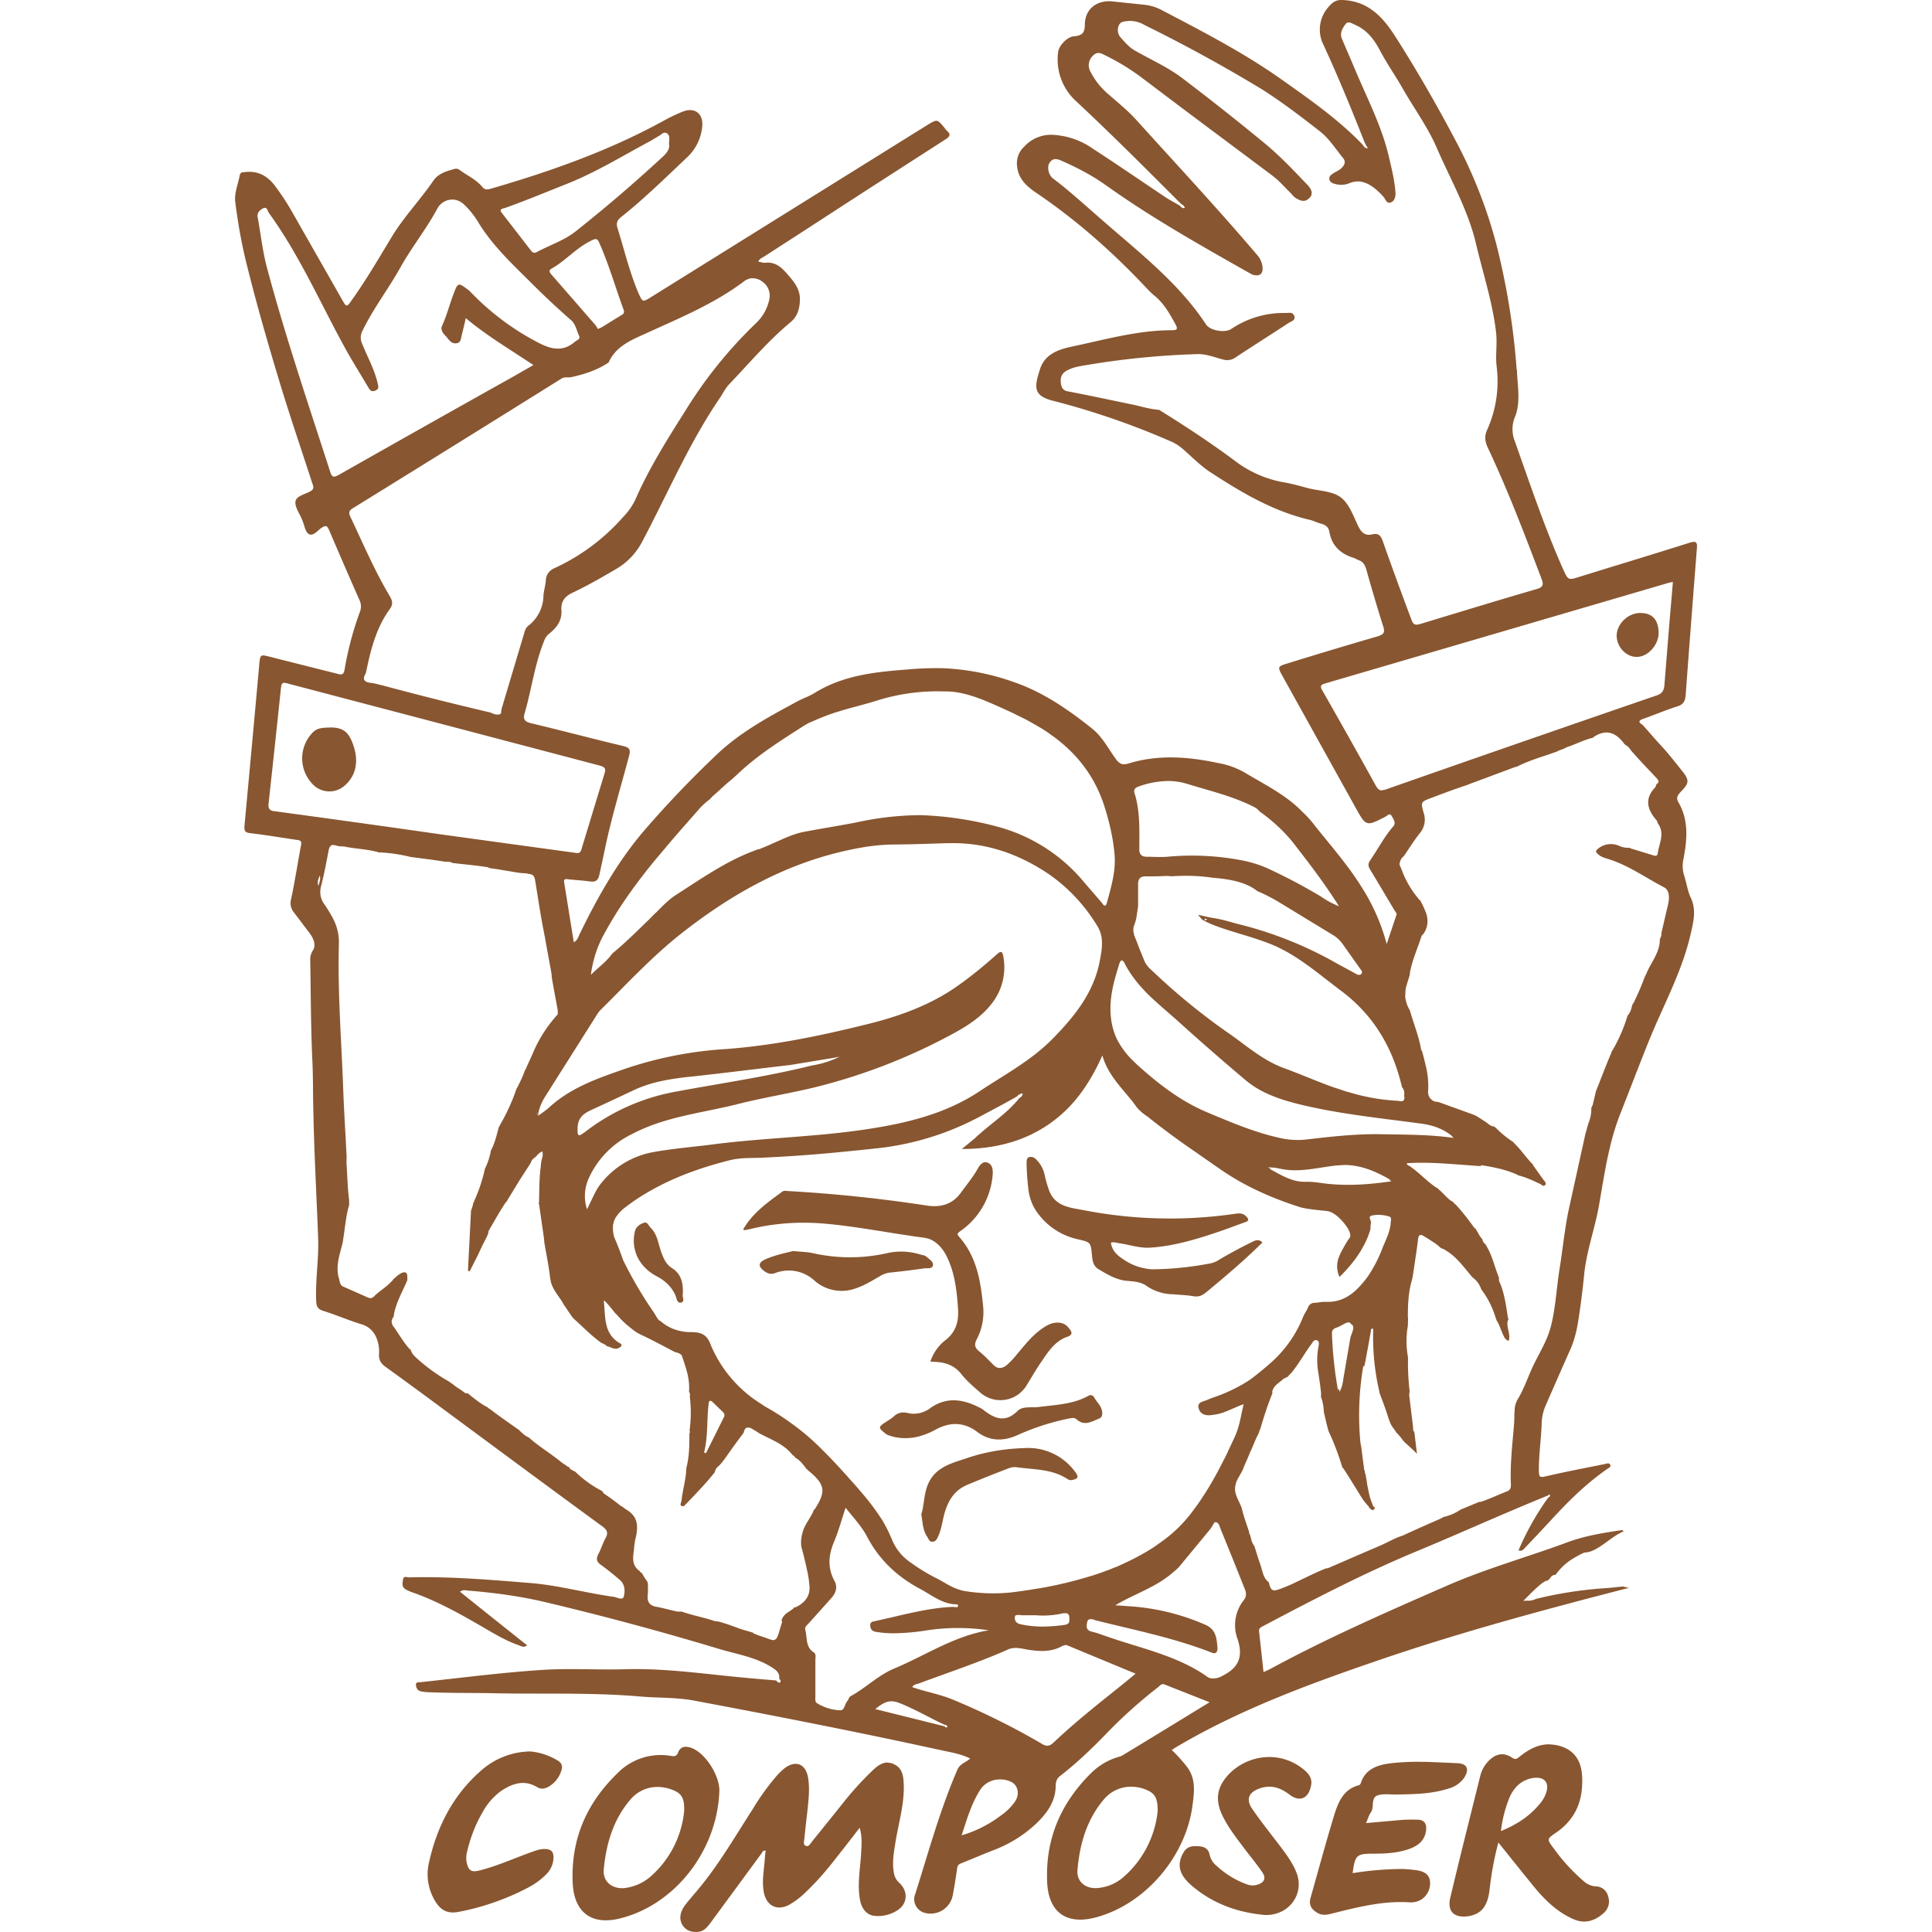 <svg xmlns="http://www.w3.org/2000/svg" viewBox="0 0 24 24"><path fill="#885630" d="M16.66 0c-.07 0-.114.034-.164.095a.42.42 0 0 0-.07.43c.19.41.363.83.528 1.25q.014.028.039.068c-.04-.002-.05-.022-.063-.043-.297-.31-.648-.557-.998-.804-.473-.337-.99-.603-1.503-.872a.6.6 0 0 0-.214-.065l-.384-.04c-.202-.025-.355.09-.355.292 0 .108-.046.132-.135.14-.08.004-.187.115-.196.192a.7.7 0 0 0 .228.619c.444.415.873.845 1.303 1.275l.015.007a.1.1 0 0 1 .028.038q-.01.004-.02.003a.06.06 0 0 1-.035-.022q-.004-.003-.005-.007c-.062-.036-.127-.07-.187-.11-.3-.2-.595-.404-.895-.598a.94.94 0 0 0-.461-.17.45.45 0 0 0-.392.143.28.28 0 0 0-.088.253c.016.146.115.237.223.312.502.338.95.734 1.366 1.174.036.038.074.079.115.112.118.096.19.224.262.356.033.06.02.074-.043.074-.428 0-.836.118-1.246.204-.168.036-.334.094-.394.28-.065.21-.096.328.16.392a9.6 9.6 0 0 1 1.49.516.6.6 0 0 1 .117.077c.12.104.23.219.362.303.38.247.77.478 1.22.583.053.012.1.039.15.05.05.015.085.044.095.094.029.178.139.279.305.33.02.006.038.02.06.028.052.017.076.055.093.108q.1.36.212.715c.026.08.002.1-.07.123q-.557.162-1.112.334c-.132.04-.134.043-.067.163l.908 1.635c.127.23.132.23.365.11.024-.012.057-.053.079-.014.02.036.06.089.024.13-.113.129-.19.28-.286.42-.031.045-.031.074-.005.117q.151.25.3.502c.012.019.034.043.03.058l-.123.367a2.5 2.5 0 0 0-.317-.716c-.18-.288-.41-.542-.62-.811q-.051-.059-.11-.115c-.2-.207-.456-.332-.7-.478a1 1 0 0 0-.34-.127c-.374-.08-.746-.11-1.12.004-.075.024-.116.005-.161-.06-.092-.127-.166-.273-.29-.372-.3-.24-.616-.458-.985-.583a3 3 0 0 0-.865-.168 4 4 0 0 0-.463.017c-.396.03-.79.074-1.14.293-.07.043-.15.067-.221.108-.36.194-.716.386-1.016.679a13 13 0 0 0-.897.944c-.322.384-.565.818-.783 1.267-.015.03-.022.07-.07.096l-.12-.744c-.007-.046.022-.043.053-.038.089.01.175.014.264.026.067.01.103-.005.12-.08q.034-.153.067-.311c.082-.397.2-.78.303-1.17.02-.074.007-.1-.07-.12-.381-.09-.763-.192-1.145-.283-.072-.017-.106-.043-.084-.12.087-.298.125-.61.242-.9a.2.2 0 0 1 .056-.087c.098-.076.17-.165.16-.302-.007-.103.041-.168.14-.214.182-.086.358-.187.53-.288a.84.84 0 0 0 .327-.333c.322-.605.59-1.242.98-1.81.033-.051.06-.106.1-.15.252-.264.488-.544.771-.78.089-.074.113-.175.115-.285 0-.128-.074-.217-.151-.305-.075-.087-.151-.161-.279-.147-.028.003-.057-.01-.088-.014.019-.04.05-.048.076-.065q.508-.327 1.016-.658.614-.397 1.232-.794c.052-.034.076-.06.019-.11-.015-.013-.024-.03-.036-.044-.084-.099-.084-.099-.2-.03L8.084 3.693c-.101.062-.101.062-.152-.05-.112-.263-.177-.54-.261-.81-.02-.062-.003-.098.045-.137.289-.23.553-.49.82-.742a.6.6 0 0 0 .186-.37c.022-.17-.09-.259-.244-.196a2 2 0 0 0-.221.105c-.68.375-1.405.632-2.149.848-.043.012-.082.026-.118-.02-.074-.09-.185-.14-.278-.208a.07.07 0 0 0-.063-.015c-.1.027-.204.056-.266.147-.159.233-.358.44-.507.682-.17.28-.333.562-.525.828-.036.05-.05.058-.084-.002L3.63 2.635a3 3 0 0 0-.223-.338c-.094-.118-.209-.176-.358-.16-.026.004-.06-.004-.07.037-.02.11-.07.226-.057.332.034.27.082.542.15.806.114.459.244.912.38 1.364.133.444.282.88.426 1.323.012.038.033.072-.02.103-.067.038-.175.058-.187.125-.012.07.05.15.08.225l.007.017c.024.058.036.144.08.166.057.029.11-.05.162-.082.048-.03.065-.021.087.029q.187.438.38.876a.18.18 0 0 1 .006.137 4 4 0 0 0-.192.72c-.012.07-.038.07-.09.055l-.834-.21c-.123-.032-.123-.032-.137.093v.01q-.09.998-.183 1.994c-.004.06.003.085.068.092.194.024.386.055.578.084.036.005.067.007.058.06-.043.225-.077.453-.125.677a.18.18 0 0 0 .034.163l.2.264c.045.063.08.144.037.209a.2.2 0 0 0-.033.118c.007.415.007.83.026 1.246.01.2.007.403.012.605.01.535.04 1.068.06 1.603.01.262-.036.52-.024.783.002.065.017.1.084.122.16.05.312.116.473.166a.28.28 0 0 1 .185.156.44.44 0 0 1 .038.219c-.002.072.024.115.082.156q.37.267.74.542c.65.48 1.3.963 1.954 1.44.06.045.074.081.038.146-.034.062-.055.135-.089.197-.029.058-.024.094.031.134q.123.089.236.188c.065.055.067.141.048.208-.015.05-.087.005-.132 0-.032-.002-.063-.01-.094-.014-.31-.05-.617-.13-.932-.156-.5-.04-1.003-.084-1.51-.07-.026 0-.067-.024-.074.03-.007.042-.017.088.031.117q.036.021.077.036c.283.098.547.24.807.39.168.095.333.203.518.268.034.012.068.038.108.002q-.416-.33-.833-.665c.04-.029.07-.017.1-.014.332.026.664.072.988.15q1.07.255 2.122.572c.23.07.475.104.682.243.05.033.08.067.074.13.012.014.027.033.01.045-.02.012-.036-.012-.05-.024q-.246-.02-.488-.043c-.463-.046-.924-.11-1.392-.096-.35.01-.701-.015-1.05.01-.494.033-.989.098-1.48.15-.025.003-.063-.002-.063.027 0 .036.014.077.06.087a.6.6 0 0 0 .113.012c.25.01.497.007.746.011.62.015 1.242-.012 1.86.041.224.02.45.01.668.05 1.03.193 2.055.394 3.078.618.12.026.243.045.36.103-.055.05-.127.065-.158.137-.22.506-.363 1.04-.53 1.563-.03.09.03.192.12.216a.28.28 0 0 0 .352-.22q.031-.163.053-.328c.005-.036.017-.055.053-.067.132-.053.26-.108.393-.16a1.6 1.6 0 0 0 .529-.325c.134-.127.247-.274.25-.47 0-.06.014-.099.062-.135.22-.17.418-.365.61-.564a6 6 0 0 1 .6-.533c.024-.02.043-.048.08-.034l.56.221c-.374.228-.73.447-1.082.66q-.026.014-.053.02a.8.8 0 0 0-.338.201c-.375.372-.567.814-.545 1.35.014.36.22.53.57.45.616-.145 1.14-.734 1.233-1.38.024-.18.052-.357-.077-.513a2 2 0 0 0-.178-.195c.02-.012.029-.019.039-.026.777-.463 1.625-.778 2.475-1.07 1.04-.359 2.1-.644 3.164-.918l-.075-.017c-.07.007-.136.015-.206.02a5 5 0 0 0-.872.134l-.016.007a.2.2 0 0 1-.094.015l-.048.002c.065-.062.252-.264.303-.25l.002-.005h.005c0-.007.019-.02.019-.02q.024-.047.074-.05a.7.7 0 0 1 .197-.189c.05-.03.103-.062.16-.086h-.001c.16 0 .319-.194.486-.262-.001-.006-.01-.01-.013-.017-.24.034-.476.072-.706.16-.492.181-1.001.323-1.481.534-.742.324-1.482.648-2.195 1.035l-.077.036-.055-.504c-.005-.034.012-.048.04-.063.632-.334 1.266-.665 1.926-.938.543-.226 1.08-.47 1.626-.691q.003-.009.01-.01h.004l.005.003c.007.012.002.02-.005.026q-.003.003-.01.005h-.002a3.4 3.4 0 0 0-.372.66c.038.01.053-.003.067-.018q.17-.178.336-.357c.214-.234.44-.458.704-.64.017-.012.045-.022.033-.048-.014-.03-.045-.015-.067-.01-.247.05-.494.096-.74.154-.081.019-.076-.01-.08-.067-.001-.197.028-.39.035-.586a.6.6 0 0 1 .058-.247q.147-.338.297-.675c.05-.113.08-.233.099-.353q.045-.288.074-.58c.03-.3.137-.58.187-.875.065-.374.118-.751.257-1.11.125-.316.245-.633.372-.947.176-.428.399-.833.505-1.29.036-.158.076-.302.004-.458-.04-.084-.052-.18-.081-.271a.4.4 0 0 1-.012-.204c.048-.245.07-.488-.063-.716-.036-.062.008-.1.044-.14.088-.09.093-.131.016-.23-.088-.11-.175-.223-.27-.326-.08-.084-.154-.175-.234-.262-.055-.033-.05-.055.012-.076.14-.048.276-.108.418-.152.08-.024.1-.07.106-.141q.067-.909.139-1.818c.007-.084-.007-.1-.094-.074-.454.144-.907.28-1.363.422-.14.044-.142.044-.204-.093-.231-.52-.411-1.057-.6-1.59a.4.4 0 0 1 .007-.316c.067-.188.024-.377.019-.567a.1.1 0 0 1-.005-.03 9 9 0 0 0-.254-1.547 6 6 0 0 0-.5-1.27c-.228-.432-.473-.86-.737-1.275-.113-.178-.233-.339-.434-.427A.7.7 0 0 0 16.66 0m-2.642.26a.36.36 0 0 1 .2.051 19 19 0 0 1 1.469.805c.247.158.482.338.715.52.11.087.192.217.284.33.038.047.012.09-.024.124-.024.024-.058.039-.087.055-.031.022-.072.04-.06.087.01.04.055.05.09.058a.27.27 0 0 0 .16-.015c.168-.07.31.048.418.166.028.03.04.093.093.074.055-.021.063-.081.058-.137-.012-.15-.05-.297-.084-.444-.09-.377-.27-.718-.418-1.073-.053-.127-.11-.254-.163-.382-.03-.07.01-.132.048-.182.03-.04.08-.005.122.014.152.068.238.19.312.332.08.15.178.29.262.436.144.255.322.495.437.762.168.388.382.758.483 1.176.086.37.208.732.252 1.114.016.144-.01.283.007.422q.05.417-.123.798c-.03.07-.021.136.012.208.252.533.46 1.083.67 1.635.027.072.015.1-.06.123-.482.14-.965.288-1.447.434-.07.022-.092.003-.113-.06q-.184-.487-.353-.967c-.024-.068-.053-.104-.128-.087-.088.022-.136-.017-.175-.096-.062-.127-.113-.28-.216-.36s-.266-.082-.403-.115c-.103-.027-.207-.058-.312-.075a1.4 1.4 0 0 1-.612-.273c-.303-.224-.615-.43-.934-.627-.104-.007-.202-.036-.303-.06-.278-.057-.554-.117-.833-.17-.067-.012-.08-.063-.084-.108-.007-.056.007-.11.065-.144.089-.053.19-.063.29-.08a10 10 0 0 1 1.345-.13c.11-.002.209.04.312.066a.18.18 0 0 0 .166-.03c.216-.143.434-.28.65-.422.034-.021.096-.036.07-.093l-.015-.022q-.018-.014-.043-.012l-.05.002h-.007a1.16 1.16 0 0 0-.668.2c-.08.05-.26.019-.31-.056-.34-.516-.823-.888-1.282-1.29-.204-.176-.403-.361-.62-.525-.054-.04-.08-.144-.042-.196.048-.072.11-.041.168-.015.185.082.362.175.528.293.564.403 1.17.744 1.772 1.085l.05.027c.092.03.14-.01.125-.106a.27.27 0 0 0-.062-.134c-.488-.574-1.001-1.124-1.506-1.683-.105-.116-.23-.216-.348-.32a.9.9 0 0 1-.22-.278.16.16 0 0 1 .023-.19c.04-.045.077-.055.137-.024q.256.122.483.293.4.303.804.605l.807.603.062.05c.05.046.094.094.142.142l.029.029c.019.019.036.045.06.06.055.033.112.062.17.004q.03-.028.03-.055c0-.007.004-.014 0-.021l-.001-.01a.2.2 0 0 0-.043-.072l-.18-.187a5 5 0 0 0-.312-.298q-.525-.435-1.066-.845c-.183-.14-.397-.233-.596-.348-.072-.041-.12-.101-.173-.159a.14.14 0 0 1-.024-.15c.022-.054.075-.051.12-.056zM8.252 1.649a.05.05 0 0 1 .029.005c.048.027.03.077.03.135.013.06-.026.11-.08.16q-.52.481-1.076.922c-.147.118-.327.173-.49.262-.034.017-.053 0-.072-.024l-.358-.463c-.045-.055.017-.053.046-.065.254-.091.504-.195.756-.295.365-.144.696-.35 1.04-.533l.105-.063c.024-.01.044-.037.07-.041m-2.619.83a.22.22 0 0 1 .134.064q.106.101.18.228c.173.28.413.506.646.737q.244.245.502.47c.057.05.067.127.098.192.012.024.002.043-.02.055q-.018.01-.03.02c-.142.12-.276.103-.442.019a3.2 3.2 0 0 1-.864-.646q-.015-.014-.03-.024c-.114-.086-.12-.082-.17.05-.052.135-.086.274-.146.404-.022.045.012.094.046.127.038.039.064.099.134.089q.045-.006.055-.055c.017-.08.04-.16.06-.257.262.22.553.39.84.583l-.278.159q-1.071.599-2.139 1.205c-.058.03-.082.038-.106-.034-.273-.847-.56-1.69-.79-2.552-.052-.2-.074-.408-.112-.612-.012-.06.028-.091.067-.113.053-.026.055.036.074.06.377.52.634 1.11.941 1.669.092.168.195.33.293.497.02.03.034.057.082.04.053-.02.043-.052.034-.09-.039-.174-.128-.33-.193-.493a.18.18 0 0 1 .003-.16c.137-.284.33-.531.48-.803.14-.247.317-.468.451-.717a.21.21 0 0 1 .2-.111zm1.774.492q.02.004.036.042c.12.27.201.555.302.83.01.027.012.049-.017.066l-.256.158c-.008.005-.017.007-.046.02-.007-.013-.017-.034-.031-.051l-.54-.62c-.024-.028-.048-.055 0-.081.177-.101.312-.264.499-.35q.035-.018.053-.014m1.929.486a.2.2 0 0 1 .14.046.21.21 0 0 1 .08.218.56.56 0 0 1-.161.29 5.5 5.5 0 0 0-.882 1.093c-.228.36-.453.718-.624 1.11a.8.8 0 0 1-.146.206q-.36.409-.855.638a.17.17 0 0 0-.108.159c-.005.06-.024.118-.029.178a.48.48 0 0 1-.19.38c-.04.032-.045.083-.06.126l-.273.915q0 .011-.002.019c0 .014.002.03-.017.038-.04.01-.077-.002-.113-.021a41 41 0 0 1-1.33-.334c-.055-.012-.108-.03-.166-.036-.088-.012-.096-.053-.055-.12.058-.281.125-.56.298-.797.038-.053.036-.096.002-.154-.19-.317-.334-.658-.492-.99-.026-.054-.017-.08.034-.11A574 574 0 0 0 6.97 4.706c.045-.03.089-.012.132-.022.151-.034.298-.08.43-.163.01-.007.026-.012.03-.022.097-.213.31-.286.49-.37.411-.187.826-.36 1.189-.633a.2.2 0 0 1 .095-.04zm11.443 3.772v.005l.002-.001c-.021.256-.043.498-.062.74l-.043.535c-.005.065-.024.106-.094.13a561 561 0 0 0-3.37 1.17l-.04.009c-.035.005-.054-.012-.08-.055a98 98 0 0 0-.661-1.177c-.03-.05-.038-.077.034-.096l4.254-1.246c.014-.005.03-.007.06-.014m-.41.386c-.154.003-.293.147-.286.293.007.137.124.257.254.252.137-.002.27-.153.267-.302q-.006-.248-.236-.243zm-16.83.87a.1.1 0 0 1 .04.007L5.512 9l1.937.51c.062.017.082.036.06.1l-.278.913c-.01.036-.017.074-.058.074l-.02-.002-1.036-.142-.675-.093a255 255 0 0 0-2.055-.286c-.043-.012-.058-.038-.05-.098q.078-.713.153-1.43c.003-.011.002-.02.005-.03l.005-.015q.011-.02.038-.02zm8.136.103.113.002c.197.01.389.086.569.166q.12.052.238.108l.057.029q.089.041.173.09l.113.065c.036.025.075.046.108.073q.109.075.207.165.327.301.463.72c.065.202.113.409.13.617.016.202-.044.399-.096.593-.008.03-.02.036-.03.034-.014-.005-.021-.022-.033-.036l-.216-.25a2.1 2.1 0 0 0-1.042-.684 4.2 4.2 0 0 0-.994-.154 3.8 3.8 0 0 0-.804.092c-.211.04-.423.074-.631.113-.137.024-.262.086-.387.14a3 3 0 0 1-.18.077l-.02.004c-.376.132-.695.36-1.024.57-.09.06-.165.14-.243.218l-.01.008-.064.065c-.152.147-.3.296-.464.43-.074.103-.175.175-.268.266q.034-.255.146-.472a5 5 0 0 1 .262-.435q.072-.106.146-.206a7 7 0 0 1 .315-.396q.121-.145.247-.29l.25-.284a1 1 0 0 1 .115-.1l.026-.03c.078-.066.147-.136.238-.21l.012-.01.067-.061c.24-.228.519-.406.797-.583q.042-.028.086-.051l.111-.048.029-.012a3 3 0 0 1 .173-.065l.117-.036c.14-.04.279-.074.416-.117a2.5 2.5 0 0 1 .782-.115m-7.57.449c-.07.004-.153-.003-.215.057a.46.46 0 0 0 .012.665.286.286 0 0 0 .38 0c.145-.127.182-.314.095-.535-.053-.137-.125-.187-.27-.187zm15.846.062c.087-.001.163.053.23.146q.021.014.043.032c.022.019.03.04.053.064.099.113.207.224.31.334l.014.024a.02.02 0 0 1-.002.022.04.04 0 0 1-.015.014l-.01.015-.002.002-.004.01-.003.004h.003v.008c-.145.146-.106.283.01.415.006.012.014.024.014.036.096.127.016.254 0 .382-.003.012-.005.016-.015.02l-.007.004a.1.1 0 0 1-.03-.005l-.01-.003-.251-.077q-.01-.001-.02-.007c-.006 0-.011-.007-.018-.007a.3.3 0 0 1-.118-.02.25.25 0 0 0-.292.05l-.005.02c.04.06.108.075.168.094.245.08.453.23.68.348.052.03.062.092.057.152q-.006.05-.02.103l-.072.31a.13.13 0 0 1-.02.076c.004.168-.114.293-.17.437-.006.012-.011.017-.02.04a3 3 0 0 1-.128.299c0 .007-.01.017-.012.024v-.005l-.002.005-.005.01-.005.007c-.012.045-.02.093-.058.132a2 2 0 0 1-.187.432c-.007.012-.012.012-.017.036-.062.144-.127.317-.19.475l-.04.17-.008.015-.002.005c0 .005-.005.01-.007.014a.45.45 0 0 1-.036.192c-.012.039-.022.082-.034.12l-.005.02-.201.912c-.055.25-.077.504-.118.754-.038.235-.048.477-.106.708-.04.168-.136.324-.213.48-.072.146-.118.302-.207.444l-.007.015-.012.03-.005.018-.007.033-.002.036q0 .018-.003.036v.036l-.002.072c-.02.257-.053.514-.041.773.002.048-.012.075-.058.09l-.057.023-.113.048-.06.024c-.031.012-.05.022-.1.034v-.005s-.006.005-.01.005l-.133.055-.093.038a.6.6 0 0 1-.211.092l-.036.02a25 25 0 0 0-.474.212c-.081.024-.165.072-.247.11-.09.04-.175.075-.264.114l-.418.181q-.008.002-.016 0c-.128.048-.26.118-.38.173-.048.026-.117.053-.177.077-.11.043-.135.038-.16-.075-.071-.052-.078-.14-.104-.216-.027-.072-.048-.15-.072-.222-.005-.024-.017-.02-.017-.034-.024-.033-.024-.064-.036-.098l-.003-.017c-.007-.005-.007-.012-.01-.02l-.006-.016h.004c-.033-.1-.07-.2-.093-.3-.024-.067-.067-.132-.08-.202a.2.2 0 0 1 0-.07l.008-.033.004-.017c.02-.047.05-.093.075-.14.017-.037.03-.076.048-.114.017-.038.03-.067.048-.115.038-.072.062-.156.11-.24 0-.02.015-.04.02-.058.043-.146.09-.295.149-.437 0-.005-.005-.012-.003-.017.017-.086.098-.117.146-.168v.003c.024-.008.037-.022.049-.022.014-.024.028-.034.043-.048a2 2 0 0 0 .108-.15c.045-.066.086-.136.137-.203.016-.021.03-.055.057-.055l.012.002c.039.01.027.055.022.084a.9.9 0 0 0 0 .327c.012.084.026.168.033.252l-.002.038a.6.6 0 0 1 .036.19c.02.082.036.16.06.242.072.15.125.3.173.454l.005-.002c.08.12.163.26.245.39a1 1 0 0 0 .074.09h.005v.02c.024 0 .036.052.072.004-.007-.024-.012-.024-.02-.024l-.03-.08c-.005-.016-.013-.035-.015-.05l-.012-.05-.005-.024a.3.3 0 0 0-.01-.048l-.011-.075-.013-.074q-.009-.012-.007-.026-.002-.015-.01-.03-.004-.042-.011-.086l-.022-.172c-.002-.03-.012-.058-.014-.087a3.6 3.6 0 0 1 .036-.941h.014c.029-.144.058-.31.086-.466l.024.003q-.014.391.075.775l.002.017c.036.098.075.197.106.298q.01.032.022.062a.3.3 0 0 0 .055.094c.007.012.02.024.02.036.025.019.037.04.057.06l.04.053c.05.048.104.093.166.156l-.017-.14-.016-.134s-.013-.007-.013-.012a1 1 0 0 0-.01-.108l-.04-.33q0-.013.002-.025c0-.01.003-.027.003-.027a3 3 0 0 1-.02-.415l-.002-.017a1.1 1.1 0 0 1-.002-.37c.005-.033.002-.07.005-.103l-.003-.02c0-.158.007-.32.055-.472l.003-.017c.012-.072.024-.158.036-.238q.019-.12.033-.24.006-.05.034-.05.016 0 .04.017l.05.03.076.049q.036.024.07.055.002.004.009.007l.017.012h.005v-.002c.168.084.26.226.374.358a.3.3 0 0 1 .11.15q.111.147.169.323l.01.03c.002.01.007.006.009.03.02.024.03.055.043.084l.034.084.019.04q.007.014.017.024a.07.07 0 0 0 .04.024c.027-.088-.035-.172-.011-.256h.007c0-.024-.007-.025-.007-.037-.024-.156-.044-.31-.11-.453l-.001-.04c-.058-.143-.086-.29-.17-.416a.1.1 0 0 1-.037-.063c-.026-.024-.04-.053-.055-.081l-.038-.063v.017c0-.002-.005-.005-.005-.007v-.003a3 3 0 0 0-.22-.278l-.01-.01c-.01-.01-.02-.01-.03-.033-.057-.024-.112-.096-.17-.147-.007-.007-.014-.01-.02-.017-.004-.004 0-.01-.023-.016-.12-.082-.21-.183-.314-.255-.02-.024-.044-.01-.053-.048.31-.02.61.017.922.036v-.012h.002c.154.024.298.053.437.113.005 0 .01.007.017.007v.005c.096.022.187.065.278.108.02.01.044.04.065.012.017-.024-.01-.046-.024-.065l-.108-.151c-.007-.012-.02-.024-.02-.036-.071-.07-.126-.15-.19-.22l-.06-.063a1.2 1.2 0 0 1-.208-.17c-.012-.008-.024-.022-.036-.022-.03 0-.064-.034-.096-.056l-.096-.062-.036-.02c-.146-.055-.293-.105-.44-.16-.004 0-.013-.003-.013-.005 0 0-.013 0-.017-.002a.1.1 0 0 1-.072-.03.1.1 0 0 1-.027-.035l-.005-.012q-.011-.03-.007-.063a1 1 0 0 0-.012-.22q-.004-.031-.012-.063l-.014-.06-.015-.062-.024-.09s-.01-.002-.01-.01c-.023-.145-.08-.292-.124-.436l-.017-.057a.4.4 0 0 1-.057-.168l.002-.056.002-.026q.006-.041.02-.082l.033-.108c0-.005 0-.017.003-.017h-.003c.03-.17.099-.314.147-.468 0-.002.005-.002.005-.005l.01-.01.004-.004a.27.27 0 0 0 .053-.185.3.3 0 0 0-.027-.103q-.025-.063-.06-.127c-.002-.005-.01-.01-.014-.012q-.004-.004-.005-.008a1.2 1.2 0 0 1-.21-.355l-.015-.038c-.005-.005-.005-.01-.008-.017l-.002-.007-.007-.017.002.002-.002-.005.012-.043.014-.026.02-.022.009-.007c.065-.094.125-.192.197-.283a.26.26 0 0 0 .05-.252c-.04-.137-.036-.14.1-.19.025-.01.316-.12.433-.156l.075-.03.019-.006.509-.19q.009-.003.017-.002c.14-.072.293-.118.44-.168.02-.007.037-.015.06-.02.025-.02.097-.035.12-.055.12-.038.217-.093.325-.117a.3.3 0 0 1 .167-.067m-5.432.603a.8.8 0 0 1 .23.036l.014.004c.259.08.523.142.77.26.04.019.084.038.113.077.16.115.307.247.43.405.19.245.38.492.557.773q-.016-.005-.034-.013v-.001a1 1 0 0 1-.185-.103 7 7 0 0 0-.674-.356 1.5 1.5 0 0 0-.331-.1 3.3 3.3 0 0 0-.91-.041c-.084.007-.17 0-.255 0q-.092 0-.091-.092c0-.235.012-.472-.06-.7-.015-.048.014-.068.055-.082a1.1 1.1 0 0 1 .372-.067zm-2.75.773c.423-.015.812.105 1.167.324q.198.121.363.284l.014.013q.184.185.32.41c.08.13.059.272.032.414-.072.406-.316.706-.592.987-.265.269-.596.444-.903.648-.435.29-.932.403-1.438.478-.632.093-1.273.103-1.906.187-.23.029-.464.048-.694.089a1.07 1.07 0 0 0-.68.41c-.062.084-.1.187-.16.303a.53.53 0 0 1 .026-.394 1.12 1.12 0 0 1 .533-.54c.415-.22.879-.262 1.323-.375.36-.091.73-.144 1.087-.242a7.2 7.2 0 0 0 1.426-.55c.24-.125.49-.252.656-.485a.73.73 0 0 0 .12-.557q-.008-.05-.027-.053t-.05.027c-.18.16-.367.314-.571.449-.32.206-.673.33-1.038.42-.58.144-1.166.266-1.764.31a4.8 4.8 0 0 0-1.239.242c-.34.118-.687.235-.96.49-.034.03-.075.057-.13.098l.007-.038-.026.019v-.005l.024-.017a.6.6 0 0 1 .084-.2l.646-1.022a.3.3 0 0 1 .041-.053c.334-.33.653-.677 1.023-.965.614-.48 1.284-.855 2.055-1.02.187-.041.377-.07.57-.07.22-.002.443-.01.66-.017zm-7.632.022q.02 0 .048.009c.03.01.062.007.094.01.127.028.26.03.386.062.012 0 .017.002.034.01a2 2 0 0 1 .4.057c.145.02.29.036.433.06.033 0 .062-.002.093.017.005 0 .012-.002.012 0 .168.02.3.03.445.055h-.015v.005c.096.012.16.024.233.036.077.012.156.03.23.03h.003c.007 0 .012.004.017.004l.021.005c.048.002.067.028.075.07.038.227.07.455.117.683 0 .017.01.032.008.046l.02.11.061.332c0 .01 0 .03.003.036v.01c.024.143.05.273.074.41v.046a1.7 1.7 0 0 0-.3.46c-.03.075-.07.152-.1.226l-.006.003c-.024.076-.062.15-.098.223q-.004.001-.007.01c-.005.009-.008.024-.012.03v.003a2.5 2.5 0 0 1-.192.415c-.008.02-.024.039-.024.056-.024.09-.046.182-.092.266a.8.8 0 0 1-.074.226 2 2 0 0 1-.13.394c-.007.019-.019.036-.019.055l-.002.007c-.003.007-.005.02-.01.029a.1.1 0 0 1-.01.03l-.002.01-.038.742.021.008.094-.185c.031-.06.055-.123.09-.185.018-.043.05-.086.05-.13.071-.12.136-.24.21-.35.008-.012.022-.02.03-.043.062-.097.134-.224.208-.334.026-.043.054-.08.078-.123.016-.048.042-.055.064-.076.021-.022.033-.044.081-.065 0 .019.005.036.003.053l-.003.01q-.001.013-.007.028l-.002.01-.005.019-.002.02c0 .006-.005.01-.003.018l-.003.015h.003c-.022.144-.02.307-.024.458 0 .007-.005.02-.005.024l.005-.002.062.432h-.002c.003 0 .005.03.005.043.024.144.055.29.072.437l.002.017q.005.014.005.026c.024.116.11.195.163.296.039.055.08.12.116.168h.002v.002c.12.106.22.214.355.31.02 0 .039.024.058.024h-.002v.012c.048.005.088.043.139.029a.1.1 0 0 0 .026-.012c.007-.005.017-.01.02-.017.011-.022-.01-.034-.027-.041-.197-.125-.166-.33-.19-.521h.008v-.003c.048.046.081.09.122.14a.1.1 0 0 0 .024.026l.05.055q.051.055.108.1c.039.032.08.066.125.09.02.007.039.024.056.024h-.005c.144.07.269.137.4.206a.15.15 0 0 1 .08.036c.048.144.105.288.091.456.005 0 .01.017.012.03a.1.1 0 0 1-.002.03q.026.21-.003.42a.04.04 0 0 1-.002.039c-.003.005 0 .007-.002.012h.002c0 .14-.002.278-.038.415-.003.137-.046.27-.06.406q-.001.007-.005.017c-.008.026-.02.057.038.05v-.002c.13-.136.26-.267.38-.418v.01c.002-.048.03-.073.057-.096.05-.05.1-.13.151-.2q.075-.104.152-.206l.002-.012q.01-.037.029-.046.008-.004.014-.005H9.3a.1.1 0 0 1 .05.02 1 1 0 0 1 .077.048c.144.079.307.132.415.269.012.012.026.014.038.038.05.024.096.08.133.132l.038.036.007.005c.19.16.204.246.067.46-.004.007-.012.014-.016.014a.2.2 0 0 1-.024.055l-.02.036-.01.017c-.035.058-.074.118-.088.185a.4.4 0 0 0-.012.168q.04.142.07.286.02.085.028.175c.02.142-.048.228-.168.288v-.002c-.024.002-.026.017-.038.024l-.02.014-.038.026a.2.2 0 0 0-.077.087c0 .007 0 .005-.002.01-.002.004 0 .014-.002.014h.007v.014c-.024.07-.036.12-.048.156l-.01.024q-.004.01-.01.017l-.009.012-.024.012h-.007a.2.2 0 0 1-.05-.012q-.05-.019-.138-.048-.007-.002-.011-.005l-.012-.004-.027-.012h-.01v-.01h-.002c-.072-.024-.14-.038-.204-.065q-.059-.02-.12-.043c-.05-.012-.1-.036-.151-.036-.14-.048-.281-.072-.416-.12-.011 0-.019.002-.043 0v.002c-.096-.019-.173-.043-.264-.06-.089-.014-.122-.06-.113-.148.005-.037.003-.08.003-.116 0-.012-.003-.017-.003-.04-.014-.025-.036-.053-.055-.085l-.014-.026c-.012-.012-.036-.024-.036-.038-.024-.005-.015-.01-.022-.015-.074-.07-.053-.163-.043-.252l.002-.029.008-.055.004-.026c.039-.15.048-.29-.113-.38-.019-.012-.03-.024-.055-.04v.004a3 3 0 0 0-.225-.165c-.012-.024-.015-.029-.039-.039a1.4 1.4 0 0 1-.31-.227l-.074-.04h.01c-.015-.025-.032-.022-.044-.034-.019-.014-.036-.024-.06-.04-.12-.102-.283-.198-.413-.315-.045-.015-.074-.05-.11-.08v-.004c-.127-.09-.252-.176-.377-.272h.003c-.015 0-.015-.012-.039-.024-.072-.036-.144-.096-.206-.144-.02-.024-.039-.024-.058-.024-.058-.048-.108-.07-.156-.113-.02-.012-.036-.026-.06-.04a2.2 2.2 0 0 1-.396-.29l-.012-.011-.022-.024a.2.2 0 0 1-.038-.081v.019c-.087-.094-.144-.202-.216-.3l-.007-.015-.005-.014-.003-.026a.1.1 0 0 1 .024-.053l.003-.02c.024-.153.108-.292.168-.436v-.037s0-.022-.003-.032l-.004-.014-.005-.005a.04.04 0 0 0-.017-.01h-.007a.1.1 0 0 0-.058.022.3.3 0 0 0-.055.043l-.02.015-.014.019-.007.01q-.001.002-.002 0-.001.002-.003 0v.002c-.048.055-.12.103-.182.154-.012.012-.034.026-.034.038v-.002h-.007c-.02.024-.045.024-.072.012l-.31-.137c-.024-.012-.036-.038-.04-.062l-.008-.032-.007-.026v.005c-.036-.168.022-.293.053-.437q.004-.018.005-.036c.024-.14.033-.288.074-.423v-.062c-.02-.154-.022-.305-.033-.46l.002-.078c-.014-.286-.033-.571-.043-.857-.022-.598-.07-1.193-.053-1.79a.64.64 0 0 0-.074-.315 2 2 0 0 0-.099-.164.26.26 0 0 1-.048-.237c.036-.14.063-.284.09-.425.008-.05.021-.084.06-.086zm-.166.38.005.015c.005.032-.007.065-.02.113a.12.12 0 0 1 0-.086zm10.715.003q.195-.004.38.024c.22.017.42.058.55.164q.143.061.28.144l.662.403a.4.4 0 0 1 .118.108l.223.315c.012.016.03.036.015.057a.04.04 0 0 1-.02.014q-.026.004-.05-.011c-.098-.056-.2-.108-.298-.164a4.8 4.8 0 0 0-1.184-.46c-.107-.03-.208-.06-.323-.075l-.152-.034c-.004.003.005.012.017.024q.008.008.012.015a.1.1 0 0 0 .04.033l.02.01c.228.115.613.187.893.317l.058.029c.156.08.298.182.44.29l.268.207c.404.293.65.689.77 1.169q.006.021.01.043l.01.014c.02.03.024.065.017.096l.005.022c-.005.07-.06.04-.092.04a2.5 2.5 0 0 1-.61-.11h-.006c-.051-.016-.118-.04-.165-.054-.211-.075-.41-.163-.615-.238-.252-.09-.45-.261-.662-.413a8 8 0 0 1-1.001-.816.3.3 0 0 1-.08-.106l-.062-.153-.036-.094-.024-.06-.002-.005q-.004-.004-.003-.01v-.002l-.002-.01a.17.17 0 0 1 .007-.122l.005-.014.005-.017.004-.014.005-.017.003-.015.002-.017.003-.014.002-.017.002-.014.003-.017.002-.014.003-.017q0-.008.002-.015 0-.008.003-.016v-.266c-.003-.082.026-.114.108-.111q.12.002.243-.005l.075.004q.06-.004.122-.005m.284.532.028.008H15c-.012.008-.028.005-.033.02q-.005-.028.003-.028m.88.342.012.006h.003zm-1.908.177.002.003q.01.004.022.024c.076.154.182.28.3.399.124.12.259.23.389.348q.403.363.818.713c.178.15.392.228.62.288.518.132 1.049.182 1.575.254.139.02.264.065.374.156h-.007q.014.01.024.02c-.296-.043-.59-.04-.886-.046-.324-.007-.641.03-.96.067a1 1 0 0 1-.336-.026c-.308-.07-.598-.195-.89-.317-.328-.14-.601-.353-.861-.588l-.057-.055a1 1 0 0 1-.205-.285l-.002-.006c-.09-.212-.085-.448-.016-.708q.029-.105.062-.21.012-.034.034-.031m-.248 1.18c.065.233.233.396.375.573l.029.039.028.038a.6.6 0 0 0 .106.094c.017.012.03.02.046.033l.02.017a10 10 0 0 0 .539.396l.329.229q.223.153.468.266.06.028.123.055.186.079.379.14l.02.007c.08.02.167.028.25.038q.049.004.092.01a.2.2 0 0 1 .06.024.4.4 0 0 1 .068.05c.074.067.144.163.148.22q0 .015-.002.025l-.005.01c-.01.016-.024.03-.033.048q-.046.074-.085.153l-.011.027a.31.31 0 0 0 .002.26c.115-.114.218-.236.293-.376a1 1 0 0 0 .086-.201c.01-.027.003-.058.01-.084.01-.03-.024-.07-.01-.09l.005-.004.014-.007q.016-.004.027-.005.027-.004.055-.005.072 0 .14.022c.028.01.019.045.016.072v.005c-.005.086-.04.165-.072.242l-.024.055a1.7 1.7 0 0 1-.192.375c-.118.156-.254.302-.475.31h-.063c-.038 0-.077.01-.115.012a.085.085 0 0 0-.086.057c-.017.039-.04.072-.058.11l-.007.017a1.5 1.5 0 0 1-.408.57q-.12.106-.25.203a2 2 0 0 1-.468.224l-.036.014-.034.015-.02.007q-.016.004-.03.01c-.036.014-.065.035-.046.09.02.06.063.077.118.08q.019 0 .04-.003a.6.6 0 0 0 .15-.033c.048-.017.096-.04.146-.06q.05-.024.103-.041c-.03.122-.045.235-.084.34l-.021.054-.09.192q-.028.064-.062.125c-.115.23-.245.45-.405.655a1.7 1.7 0 0 1-.356.34l-.103.073a3 3 0 0 1-.38.205l-.064.03-.053.02-.043.018-.123.045a3 3 0 0 1-.168.053 5 5 0 0 1-.57.134l-.02.003-.163.026q-.086.013-.176.024a2.2 2.2 0 0 1-.605-.02l-.028-.008a.7.7 0 0 1-.145-.06c-.062-.034-.12-.07-.182-.1a2 2 0 0 1-.13-.073 2 2 0 0 1-.16-.106.63.63 0 0 1-.233-.278 2 2 0 0 0-.092-.194l-.03-.053a3 3 0 0 0-.277-.367 3 3 0 0 0-.125-.142q-.03-.036-.062-.07a7 7 0 0 0-.26-.276l-.067-.067a3 3 0 0 0-.364-.302 3 3 0 0 0-.303-.192l-.06-.04a1.58 1.58 0 0 1-.63-.761c-.043-.093-.107-.122-.22-.124a.6.6 0 0 1-.252-.048l-.002-.002a.5.5 0 0 1-.132-.084l-.026-.016c-.022-.026-.038-.058-.058-.09a5 5 0 0 1-.386-.658q0 .004.003.008l-.006-.013.003.005a4 4 0 0 0-.073-.196l-.036-.086a.4.4 0 0 1-.014-.154l.007-.031.005-.015.012-.03a.5.5 0 0 1 .127-.14l.067-.05q.07-.05.14-.094.106-.065.218-.123c.271-.14.56-.238.857-.314q.024-.007.053-.012c.033-.008.07-.01.105-.015q.054-.004.106-.005l.106-.002c.016 0 .036 0 .052-.002a18 18 0 0 0 .9-.063q.27-.026.54-.055a3.5 3.5 0 0 0 1.127-.324l.11-.055.063-.034c.144-.077.288-.151.427-.233.014-.02.03-.026.055-.033l.01-.003v.012a.06.06 0 0 1-.02.034l-.021.014c-.14.178-.331.3-.497.45a.4.4 0 0 0-.05.045l-.166.137c.209 0 .41-.024.598-.08a1.65 1.65 0 0 0 .869-.6q.155-.205.278-.482m-3.265.016a1.2 1.2 0 0 1-.343.109c-.56.139-1.13.22-1.697.326a2.6 2.6 0 0 0-1.105.487q-.029.024-.062.043-.038.025-.043-.01-.004-.007-.003-.018c-.01-.144.034-.214.166-.274q.27-.124.54-.252c.235-.108.487-.142.742-.168.396-.043.792-.094 1.19-.14l.524-.086zm2.386 1.245h-.026c-.038.01-.036.05-.036.08q.002.15.02.303c.01.11.047.219.112.307a.84.84 0 0 0 .51.334c.155.036.155.038.17.2.007.069.016.13.08.17.114.067.227.137.364.146.084.007.17.012.242.068a.6.6 0 0 0 .32.098c.084.007.17.01.254.024.067.012.113-.01.16-.05.239-.197.474-.397.697-.617-.026-.03-.065-.04-.118-.012a6 6 0 0 0-.415.223.3.3 0 0 1-.113.048 4 4 0 0 1-.722.074.7.7 0 0 1-.368-.13c-.067-.043-.134-.105-.146-.201.036-.012.07.002.103.007.127.017.252.063.382.055.312-.02.605-.113.898-.213l.283-.103c.043-.015.055-.03.017-.07-.046-.05-.096-.04-.147-.034a5.6 5.6 0 0 1-1.87-.045c-.18-.034-.372-.046-.442-.27q-.031-.09-.05-.182a.37.37 0 0 0-.094-.17.1.1 0 0 0-.065-.04m-.573.065c-.048 0-.08.05-.103.093-.06.103-.137.196-.207.292-.108.147-.26.178-.418.154a18 18 0 0 0-1.718-.18c-.03-.002-.058-.01-.082.01-.183.134-.367.264-.483.468q.011.005.02.007l.055-.01q.447-.111.922-.072c.398.034.792.113 1.188.168.053.008.106.01.156.036.12.063.18.173.226.29.07.18.09.373.103.565.01.15-.022.278-.144.38a.56.56 0 0 0-.2.278c.154 0 .286.026.387.156.063.08.144.149.223.218a.38.38 0 0 0 .586-.081c.058-.094.113-.19.175-.281.087-.127.17-.264.325-.32.093-.03.052-.076.02-.115-.061-.08-.177-.081-.28-.02-.16.097-.266.239-.381.376a1 1 0 0 1-.113.115c-.058.04-.108.043-.16-.01-.056-.057-.114-.117-.176-.168-.053-.043-.063-.082-.032-.144a.73.73 0 0 0 .082-.413c-.03-.312-.08-.62-.3-.867-.024-.026-.024-.04.01-.064a.94.94 0 0 0 .408-.701c.007-.075-.007-.135-.067-.156zm4.46.035c.206 0 .388.08.567.182q-.006 0-.012.003l.03.017c-.27.04-.54.06-.81.03-.084-.01-.168-.026-.255-.023-.17.005-.307-.084-.451-.161h.017l-.036-.02.074.005q.042.006.084.015c.238.05.468-.02.704-.043zm-8.689.714-.016.004c-.05.019-.098.048-.112.115-.048.223.055.437.278.552.1.053.178.127.226.23.016.037.019.106.072.094s.01-.077.021-.103c.008-.135-.019-.25-.127-.32-.08-.05-.11-.12-.14-.201-.038-.106-.047-.223-.134-.307-.02-.021-.036-.064-.069-.064zm1.843.354c-.11.027-.236.053-.353.106q-.123.057-.015.139c.043.034.087.05.14.03a.47.47 0 0 1 .494.097.51.51 0 0 0 .523.087c.106-.036.197-.096.293-.15a.3.3 0 0 1 .113-.04q.216-.022.43-.053c.038-.005.098.01.108-.036.01-.048-.046-.077-.08-.108-.016-.017-.045-.02-.07-.026a.8.8 0 0 0-.436-.015 2.1 2.1 0 0 1-.888 0c-.08-.02-.163-.02-.26-.03zm6.903.889q.008 0 .015.007l.012.014.008.005c.043.034-.007.11-.02.168l-.086.502c-.007.048-.012.098-.048.165l-.007-.043-.012.024a5 5 0 0 1-.075-.706c-.002-.053.034-.065.068-.077.048-.016.107-.066.145-.06zm-3.22.902-.022.01c-.19.105-.404.11-.613.137-.088.012-.2-.015-.264.05-.158.156-.293.09-.432-.02q-.01-.008-.024-.014c-.206-.11-.413-.15-.624-.005a.34.34 0 0 1-.267.068c-.074-.02-.131-.015-.19.038-.028.027-.066.048-.1.07-.094.062-.094.072-.007.14.02.018.043.025.067.033.2.06.387.016.562-.08.182-.098.353-.093.518.032.152.112.312.115.48.045a3 3 0 0 1 .653-.213c.034-.005.068-.017.099.01.096.088.187.026.279-.01.036-.015.04-.044.038-.08-.007-.076-.065-.12-.098-.18q-.022-.037-.054-.03zm-4.717.07q.014 0 .032.017l.113.11.015.014q.027.027.012.06l-.224.45-.024-.008.003-.012c.048-.197.029-.4.055-.6q.004-.03.018-.03zm3.9.588c-.238.007-.48.046-.703.122-.185.063-.392.106-.488.32-.055.124-.048.256-.086.38.017.1.017.197.074.281.017.024.024.063.065.06.043-.002.058-.038.07-.067.043-.09.053-.194.08-.29.047-.156.119-.28.282-.35q.256-.107.516-.206a.2.2 0 0 1 .1-.012c.215.03.438.02.628.146a.08.08 0 0 0 .062.012c.072-.017.08-.04.036-.098a.72.72 0 0 0-.636-.298m-2.218.741.014.017c.094.117.187.218.25.336.15.29.374.501.662.655.135.072.256.172.414.19l.003.001h.018c.017 0 .04-.004.036.023-.003.014-.017.014-.031.012h-.007q-.008 0-.015-.003c-.167.005-.33.033-.493.067q-.127.027-.255.058l-.243.055h-.003c-.033.008-.048.024-.043.058.005.04.02.062.067.072a1.3 1.3 0 0 0 .274.017q.177-.005.353-.034a2.6 2.6 0 0 1 .778-.002c-.43.07-.785.312-1.174.475-.202.084-.358.245-.55.348-.014.017-.022.044-.036.06-.031.04-.036.118-.087.11h-.004c-.005 0-.01.003-.015 0a.6.6 0 0 1-.266-.086c-.03-.019-.022-.055-.022-.089v-.453c0-.032.012-.067-.019-.09-.106-.066-.08-.182-.106-.278-.01-.038.017-.057.039-.08l.278-.31c.063-.068.089-.143.043-.224-.086-.163-.072-.32-.002-.485.055-.13.091-.267.142-.42m4.585.177q.008.004.012.008l.007-.008c.039.022.04.05.05.075q.152.372.3.744c.025.055.03.103-.006.15a.5.5 0 0 0-.077.49c.067.205.019.347-.183.448a.23.23 0 0 1-.12.036.12.12 0 0 1-.088-.03c-.375-.259-.821-.345-1.242-.494-.06-.02-.117-.043-.18-.057-.072-.017-.067-.065-.057-.116.007-.036.026-.04.045-.038.02-.005.046.01.063.014.48.12.965.216 1.428.396q.024.01.043.013c.034-.005.044-.037.039-.082-.01-.108-.02-.214-.144-.27a2.8 2.8 0 0 0-.975-.234q-.074-.006-.15-.01c.239-.144.5-.22.714-.406a1 1 0 0 0 .075-.067l.398-.482zm-1.882 1.133h.02c.03-.002.054.005.057.053 0 .044.01.082-.06.092a2 2 0 0 1-.274.021q-.14 0-.278-.03c-.05-.013-.07-.047-.065-.087.002-.027.02-.027.04-.027a.1.1 0 0 1 .039.003h.18a1.1 1.1 0 0 0 .34-.024zm.036.396q.009 0 .02.005l.844.35c-.132.11-.254.207-.374.303-.221.178-.44.358-.646.553-.05.048-.09.05-.147.014a9 9 0 0 0-1.097-.545c-.165-.07-.34-.098-.511-.158.02-.036.055-.036.084-.046.367-.137.742-.26 1.102-.42.094-.043.187-.007.278.005.137.02.27.021.394-.046a.1.1 0 0 1 .053-.015m-2.161.698a.3.3 0 0 1 .082.018c.197.077.38.185.569.274a.04.04 0 0 1 .029.01q.005.002.005.011v.005l-.003.005q-.004.004-.007.003l-.01-.003a.03.03 0 0 1-.012-.012l-.862-.214c.074-.059.133-.1.209-.097m8.17.535c-.142-.004-.26.062-.372.15-.03.022-.046.048-.094.017-.105-.072-.206-.053-.295.04a.4.4 0 0 0-.103.186c-.125.504-.252 1.006-.372 1.512-.041.17.048.255.223.23.158-.026.238-.117.264-.32a4 4 0 0 1 .11-.596c.15.187.29.362.433.538.139.17.29.321.494.412.144.065.269.027.382-.074a.19.19 0 0 0 .055-.206.16.16 0 0 0-.158-.125.25.25 0 0 1-.152-.07 2.3 2.3 0 0 1-.362-.396c-.09-.12-.094-.12.026-.202.252-.173.34-.417.322-.71-.014-.219-.132-.346-.34-.38zm-10.733.03c-.04 0-.077.02-.097.075-.019.05-.053.043-.091.038a.75.75 0 0 0-.665.22c-.38.37-.574.813-.552 1.353.014.358.22.53.569.451.689-.16 1.224-.835 1.253-1.582.007-.192-.168-.47-.34-.538a.2.2 0 0 0-.077-.016zm-1.93.058a.94.94 0 0 0-.613.238c-.346.302-.547.693-.646 1.138a.64.64 0 0 0 .075.482c.07.118.158.161.292.135a3.1 3.1 0 0 0 .87-.305.9.9 0 0 0 .225-.168.3.3 0 0 0 .084-.204c0-.075-.033-.1-.103-.104-.07-.002-.13.024-.192.046-.207.075-.408.166-.622.22-.105.027-.14.003-.163-.105a.3.3 0 0 1 .005-.122c.04-.168.098-.33.187-.483a.8.8 0 0 1 .245-.283c.14-.089.283-.137.442-.04.052.03.103.016.15-.013a.35.35 0 0 0 .15-.2q.024-.076-.044-.117a.8.8 0 0 0-.343-.115zm9.2.07a.7.7 0 0 0-.517.206c-.156.161-.183.324-.084.526.074.151.177.28.278.415.072.094.149.187.216.286.048.07.024.125-.058.151a.2.2 0 0 1-.14-.005 1.1 1.1 0 0 1-.373-.23.24.24 0 0 1-.082-.125c-.012-.074-.053-.108-.125-.115-.081-.007-.156-.007-.204.08-.08.138-.057.263.087.393.276.245.605.353.933.38.3.004.485-.267.387-.522-.043-.115-.118-.216-.19-.314-.12-.159-.245-.313-.357-.476-.09-.125-.048-.216.098-.264.135-.043.25-.005.36.08.13.1.24.047.269-.116.017-.086-.03-.144-.09-.194a.68.68 0 0 0-.41-.157zm1.905.06q-.206-.006-.41.016c-.164.02-.32.065-.38.248-.002.01-.014.024-.024.026-.187.048-.252.202-.302.358-.106.346-.2.696-.298 1.042-.024.084.01.14.08.182.054.034.11.032.172.015.324-.08.648-.166.987-.142a.26.26 0 0 0 .127-.029.24.24 0 0 0 .117-.24c-.014-.09-.086-.117-.163-.13a2 2 0 0 0-.177-.016 4 4 0 0 0-.62.052c.03-.228.048-.242.264-.242.16 0 .322-.01.473-.072.1-.043.166-.113.176-.226.007-.076-.025-.122-.104-.124a2 2 0 0 0-.19.002l-.453.04c.024-.052.036-.1.062-.136.044-.062-.007-.178.084-.209.075-.024.164-.007.245-.01.214-.004.427-.007.634-.074a.35.35 0 0 0 .192-.13c.07-.108.043-.18-.082-.185q-.204-.01-.41-.017zm-6.664.008c-.071-.003-.13.042-.185.093a4 4 0 0 0-.392.434l-.367.456c-.02.024-.04.07-.08.05-.03-.014-.018-.055-.014-.086q.016-.164.036-.329c.015-.144.034-.288.01-.432-.031-.173-.156-.22-.295-.113a1 1 0 0 0-.094.091 3 3 0 0 0-.298.414c-.225.348-.432.71-.703 1.027-.05.06-.103.118-.149.182-.048.072-.067.154-.022.23.041.068.11.092.188.087.081-.004.125-.064.168-.122l.626-.852c.012-.015.017-.044.053-.034a1 1 0 0 0-.012.11c-.01.137-.038.274-.01.413.034.16.16.224.306.152a1 1 0 0 0 .204-.152q.176-.168.33-.362c.114-.144.229-.29.349-.447.036.12.022.228.017.336-.012.188-.048.375-.012.565.024.117.091.187.187.194a.44.44 0 0 0 .278-.07c.125-.079.137-.237.02-.343a.2.2 0 0 1-.063-.113c-.026-.13-.004-.257.017-.384.039-.245.115-.485.103-.737-.004-.098-.02-.19-.12-.237a.2.2 0 0 0-.076-.02zm8.04.19c.117-.01.175.063.14.176a.4.4 0 0 1-.07.132c-.128.161-.291.27-.495.353a1.6 1.6 0 0 1 .11-.425c.062-.134.163-.223.315-.237zm-6.651.02a.3.3 0 0 1 .15.034c.076.043.098.146.045.233a.7.7 0 0 1-.185.184 1.5 1.5 0 0 1-.483.243c.07-.216.128-.415.245-.586a.29.29 0 0 1 .228-.108m1.6.091a.5.5 0 0 1 .213.034c.113.046.15.1.149.27a1.26 1.26 0 0 1-.425.818.56.56 0 0 1-.324.136c-.147.012-.262-.08-.247-.228.028-.32.115-.624.33-.876a.44.44 0 0 1 .304-.154m-5.882.003a.5.5 0 0 1 .218.036c.11.043.149.098.144.262a1.24 1.24 0 0 1-.422.818.6.6 0 0 1-.325.14c-.15.011-.266-.082-.252-.233.03-.315.116-.613.325-.86a.44.44 0 0 1 .312-.163"/></svg>